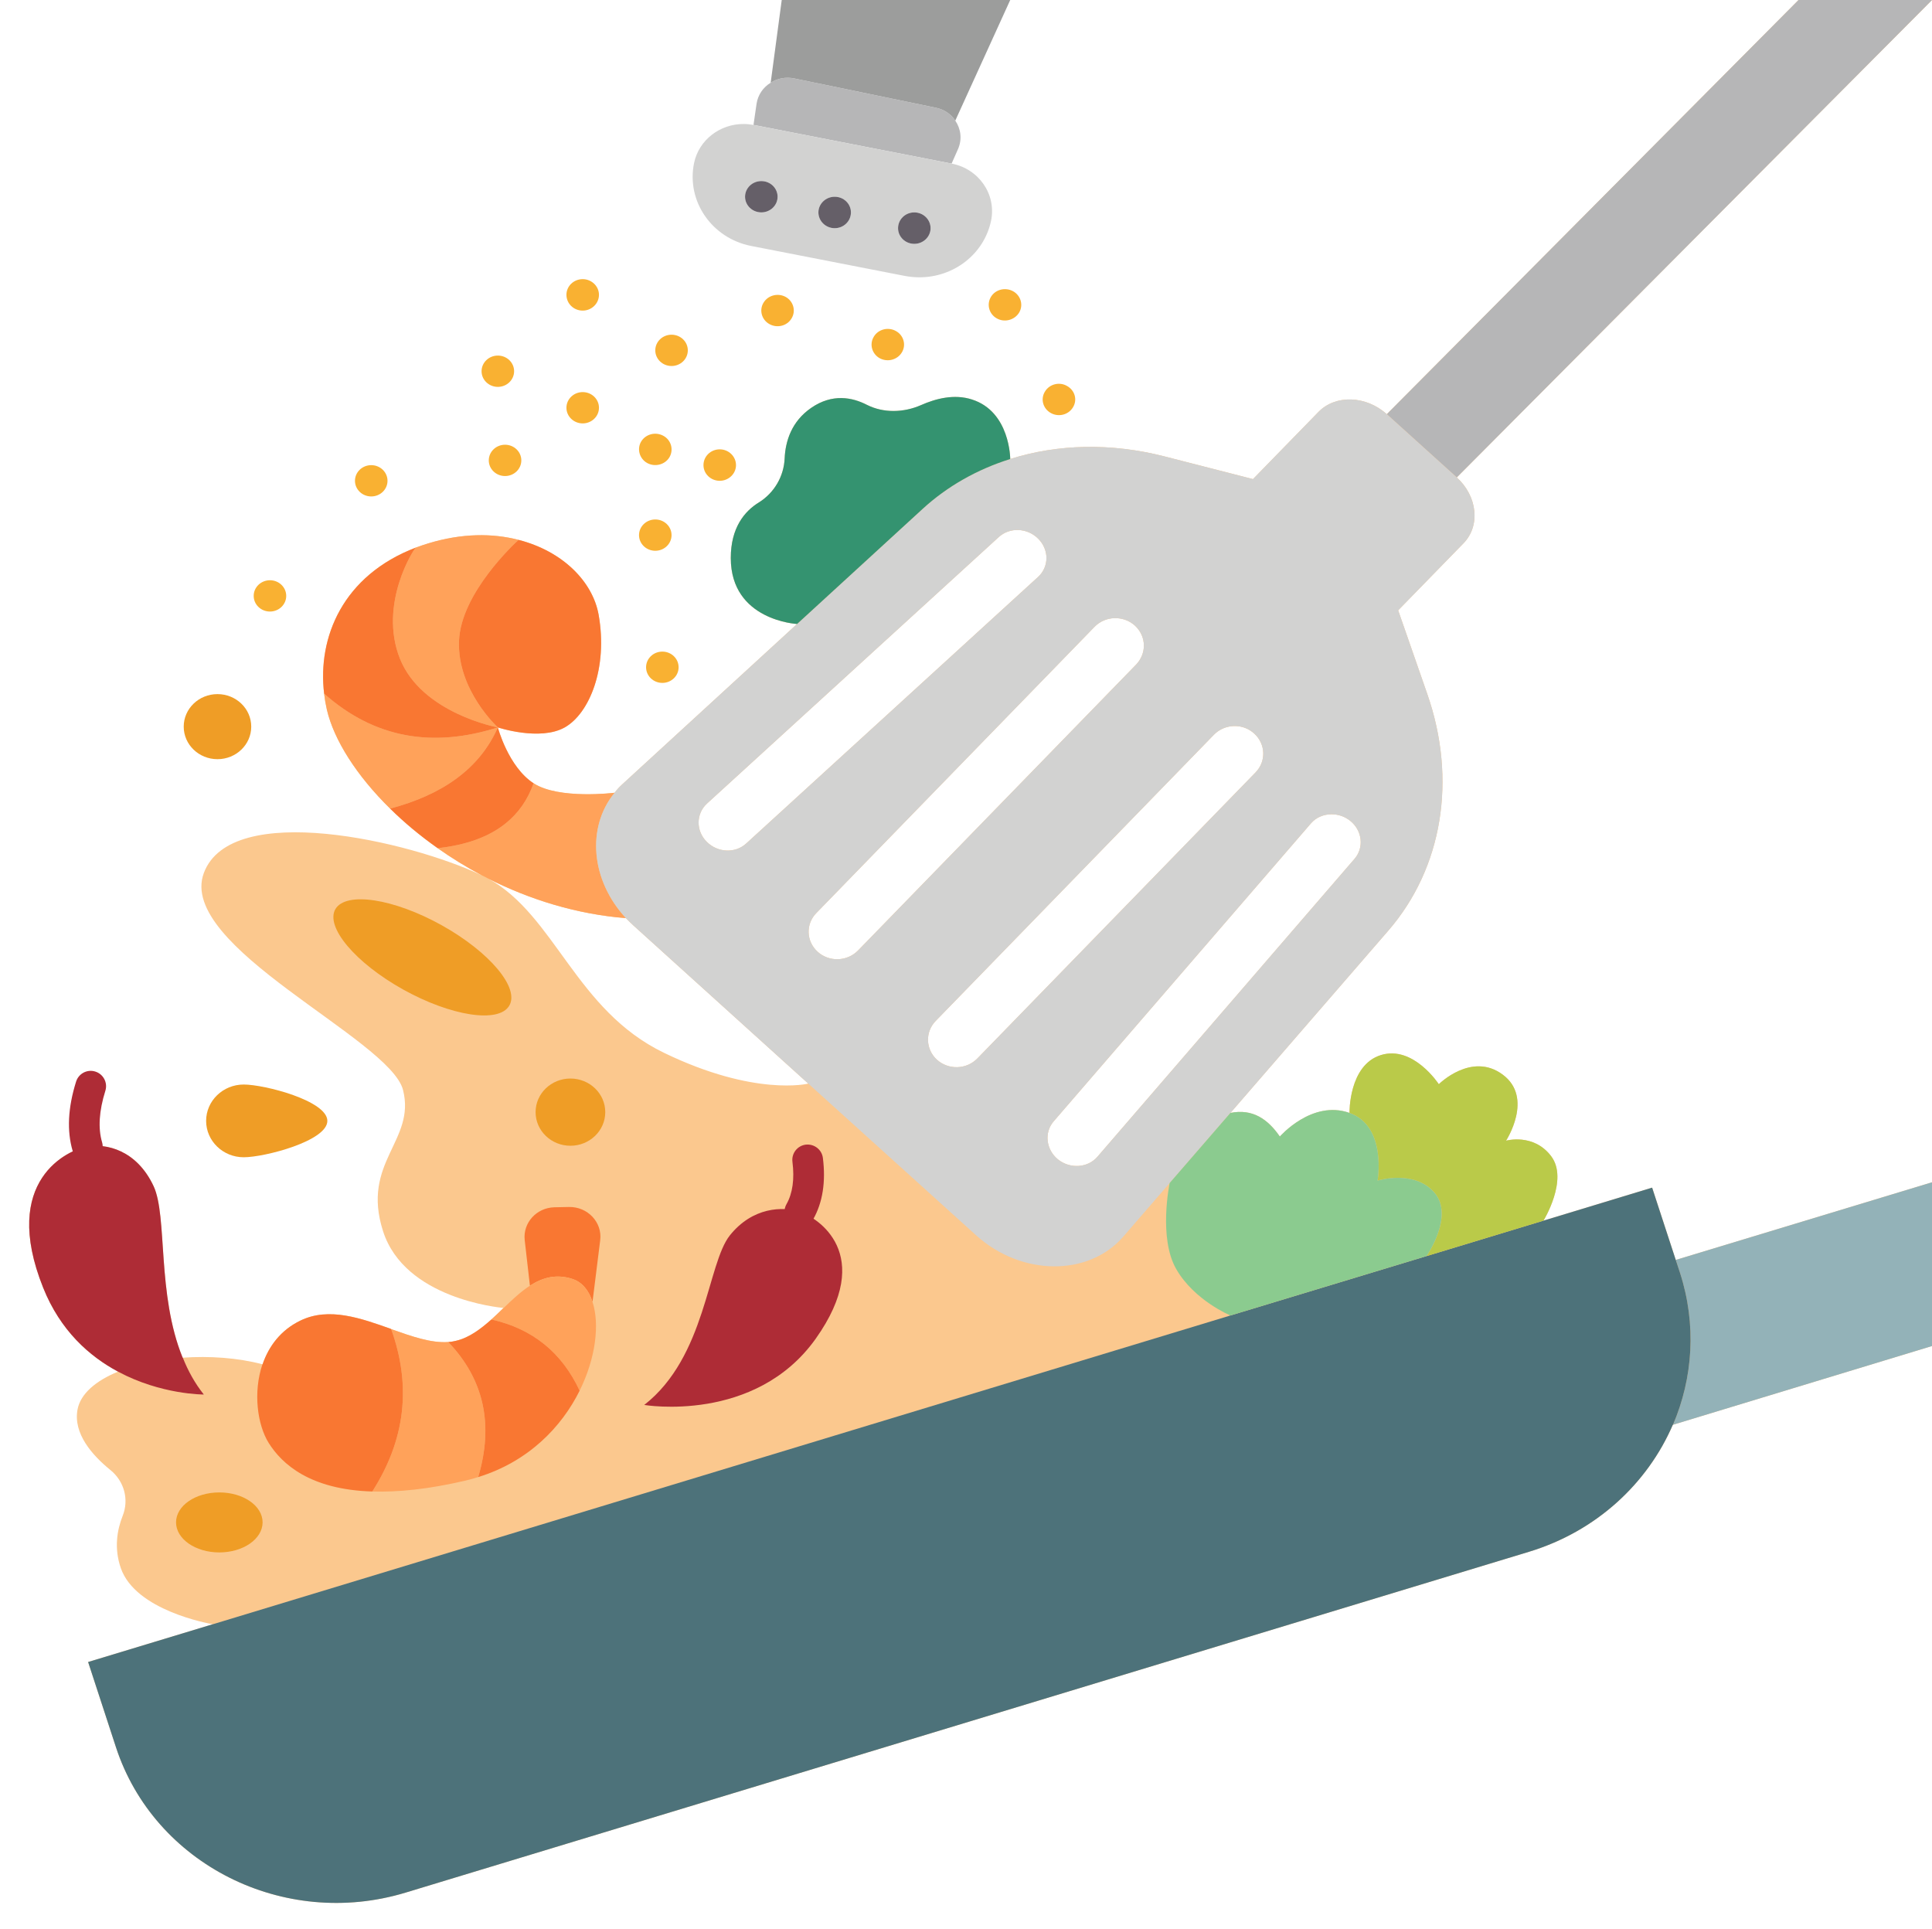 <?xml version="1.0" encoding="UTF-8"?><svg xmlns="http://www.w3.org/2000/svg" xmlns:xlink="http://www.w3.org/1999/xlink" height="125.7" preserveAspectRatio="xMidYMid meet" version="1.0" viewBox="-1.9 0.0 125.9 125.7" width="125.9" zoomAndPan="magnify"><g><g><g><path d="M105.762,77.39l-7.08,2.15c0,0,1.65-2.68,0.5-4.2c-1.15-1.52-2.94-1.01-2.94-1.01 s1.82-2.79-0.21-4.3c-2.03-1.52-4.17,0.62-4.17,0.62s-1.66-2.55-3.77-1.9c-2.11,0.65-2.05,3.77-2.05,3.77 c-2.45-0.87-4.54,1.54-4.54,1.54c-0.78-1.13-1.77-1.83-3.22-1.54l10.29-11.88c3.53-4.08,4.48-9.84,2.54-15.41l-1.9-5.46l4.26-4.37 c1.11-1.14,0.91-3.06-0.44-4.29L124.002,0h-8.7l-26.83,26.99c-1.35-1.22-3.35-1.29-4.46-0.14l-4.26,4.37l-5.77-1.48 c-3.47-0.89-6.96-0.81-10.05,0.17c0,0,0-3.09-2.5-3.88c-1.15-0.37-2.35-0.06-3.32,0.37c-1.12,0.49-2.43,0.53-3.52-0.02 c-0.95-0.49-2.25-0.75-3.62,0.19c-1.3,0.89-1.69,2.19-1.74,3.3c-0.05,1.16-0.67,2.24-1.68,2.87c-0.93,0.57-1.83,1.64-1.83,3.62 c0,4.08,4.32,4.3,4.32,4.3l-11.36,10.42c-0.2,0.18-0.39,0.38-0.54,0.59l-0.01-0.01c0,0-3.62,0.45-5.26-0.62 c-1.65-1.07-2.33-3.64-2.33-3.64s2.74,0.91,4.36,0c1.61-0.91,2.82-3.87,2.21-7.33c-0.38-2.17-2.35-4.16-5.22-4.89 c-1.69-0.44-3.7-0.44-5.89,0.23c-0.28,0.08-0.54,0.18-0.8,0.27c-4.77,1.82-6.42,5.86-5.98,9.52c0.04,0.35,0.1,0.7,0.18,1.05 c0.46,1.96,1.92,4.28,4.12,6.44c0.91,0.9,1.95,1.77,3.1,2.58c0.89,0.63,1.86,1.23,2.88,1.77c-4.69-2.23-16.34-4.93-18.12-0.15 c-1.78,4.79,12.12,10.8,12.98,14.13c0.85,3.33-2.75,4.7-1.3,9.21c1.41,4.39,7.55,4.97,7.85,5c-0.26,0.25-0.52,0.51-0.79,0.75 c-0.71,0.63-1.45,1.19-2.31,1.39c-0.16,0.04-0.33,0.07-0.5,0.08c-1.12,0.08-2.39-0.37-3.72-0.84V86.6 c-1.97-0.7-4.05-1.45-5.91-0.55c-1.29,0.62-2.07,1.68-2.47,2.85h-0.01c-1.63-0.43-3.47-0.55-5.19-0.43h-0.01 c-1.69-4.14-0.98-9.2-1.89-11.17c-1.11-2.38-3.11-2.8-4.32-2.59c-1.22,0.2-5.69,2.18-2.88,9.2c1.12,2.8,3.01,4.47,4.88,5.47 c-1.44,0.59-2.45,1.44-2.64,2.47c-0.29,1.56,0.95,2.97,2.13,3.93c0.91,0.73,1.24,1.93,0.81,3c-0.36,0.91-0.57,2.1-0.12,3.4 c0.96,2.77,5.73,3.61,5.99,3.66l-8.12,2.46l1.81,5.54c2.49,7.64,10.94,11.89,18.87,9.49l73.21-22.21 c4.41-1.34,7.73-4.46,9.38-8.28h0.01l16.88-5.13V77.04l-16.7,5.06L105.762,77.39z M44.162,52.37L63.182,35 c0.72-0.66,1.87-0.61,2.58,0.11c0.35,0.35,0.53,0.81,0.53,1.25c0,0.45-0.18,0.9-0.54,1.23l-19.02,17.37 c-0.71,0.66-1.87,0.61-2.58-0.11C43.442,54.14,43.452,53.03,44.162,52.37z M41.362,68.6c-5.75-2.78-7.08-8.93-11.43-11.34 c2.67,1.35,5.72,2.31,8.96,2.57c0.15,0.16,0.32,0.32,0.49,0.48l11.39,10.3C50.772,70.61,47.312,71.48,41.362,68.6z M51.382,62.02 c-0.75-0.68-0.79-1.81-0.08-2.53l18.12-18.64c0.71-0.73,1.88-0.76,2.63-0.09c0.39,0.36,0.59,0.83,0.59,1.31 c0,0.44-0.17,0.88-0.5,1.23l-18.13,18.64C53.302,62.66,52.132,62.7,51.382,62.02z M59.162,69.06c-0.75-0.68-0.79-1.82-0.08-2.54 l18.12-18.64c0.37-0.38,0.87-0.57,1.36-0.57c0.46,0,0.91,0.16,1.27,0.49c0.75,0.68,0.79,1.81,0.09,2.53l-18.13,18.64 C61.082,69.7,59.912,69.73,59.162,69.06z M67.042,75.55c-0.78-0.64-0.91-1.75-0.28-2.48l16.76-19.41c0.34-0.4,0.84-0.6,1.35-0.6 c0.43,0,0.86,0.14,1.22,0.43c0.78,0.63,0.91,1.74,0.28,2.47l-16.76,19.42C68.982,76.11,67.832,76.18,67.042,75.55z" fill="#fbc88e"/></g><g><ellipse cx="12.272" cy="47.35" fill="#ef9d26" rx="2.2" ry="2.12"/></g><g><path d="M26.882,60.29c3.12,1.74,5.1,4.09,4.4,5.25c-0.69,1.15-3.78,0.68-6.91-1.06 c-3.12-1.74-5.1-4.09-4.41-5.25C20.662,58.08,23.752,58.55,26.882,60.29z" fill="#ef9d26"/></g><g><path d="M13.982,70.67c1.36,0,5.45,1.06,5.45,2.37c0,1.31-4.09,2.37-5.45,2.37c-1.35,0-2.45-1.06-2.45-2.37 C11.532,71.73,12.632,70.67,13.982,70.67z" fill="#ef9d26"/></g><g><ellipse cx="35.272" cy="72.47" fill="#ef9d26" rx="2.27" ry="2.19"/></g><g><path d="M12.392,97.25c1.56,0,2.82,0.87,2.82,1.95c0,1.08-1.26,1.96-2.82,1.96s-2.82-0.88-2.82-1.96 C9.572,98.12,10.832,97.25,12.392,97.25z" fill="#ef9d26"/></g><g><path d="M60.352,7.86c0.36,0.53,0.46,1.21,0.18,1.85l-0.42,0.95l-12.91-2.52l0.2-1.38 c0.09-0.59,0.44-1.08,0.92-1.37c0.43-0.28,0.98-0.39,1.53-0.28l9.23,1.91C59.632,7.13,60.072,7.44,60.352,7.86z" fill="#b6b6b7"/></g><g><path d="M60.112,10.66c1.78,0.34,2.93,2.01,2.57,3.73c-0.46,2.18-2.44,3.68-4.66,3.68 c-0.32,0-0.64-0.03-0.96-0.09l-10-1.95c-2.58-0.5-4.25-2.93-3.73-5.42c0.32-1.5,1.69-2.53,3.21-2.53c0.22,0,0.44,0.02,0.66,0.06 L60.112,10.66z M58.742,14.87c0-0.57-0.48-1.03-1.06-1.03c-0.59,0-1.06,0.46-1.06,1.03c0,0.56,0.47,1.02,1.06,1.02 C58.262,15.89,58.742,15.43,58.742,14.87z M53.552,13.84c0-0.56-0.47-1.02-1.06-1.02c-0.58,0-1.06,0.46-1.06,1.02 c0,0.57,0.48,1.03,1.06,1.03C53.082,14.87,53.552,14.41,53.552,13.84z M48.772,12.82c0-0.56-0.48-1.02-1.06-1.02 c-0.59,0-1.06,0.46-1.06,1.02c0,0.57,0.47,1.02,1.06,1.02C48.292,13.84,48.772,13.39,48.772,12.82z" fill="#d2d2d1"/></g><g><path d="M63.932,0l-3.58,7.86c-0.28-0.42-0.72-0.73-1.27-0.84l-9.23-1.91c-0.55-0.11-1.1,0-1.53,0.28 L49.042,0H63.932z" fill="#9c9d9c"/></g><g><path d="M31.032,53.67c0.85-0.68,1.46-1.55,1.84-2.63c1.64,1.07,5.26,0.62,5.26,0.62l0.01,0.01 c-1.84,2.26-1.53,5.71,0.75,8.16c-3.24-0.26-6.29-1.22-8.96-2.57c-0.14-0.08-0.28-0.15-0.43-0.22c-1.02-0.54-1.99-1.14-2.88-1.77 C28.472,55.07,29.942,54.54,31.032,53.67z" fill="#ffa25a"/></g><g><path d="M30.542,47.4c-1.19,2.7-3.62,4.39-7.02,5.29c-2.2-2.16-3.66-4.48-4.12-6.44 c-0.08-0.35-0.14-0.7-0.18-1.05C22.522,48.13,26.322,48.74,30.542,47.4z" fill="#ffa25a"/></g><g><path d="M26.002,35.41c2.19-0.67,4.2-0.67,5.89-0.23c-0.22,0.2-3.76,3.46-3.88,6.58 c-0.13,3.22,2.53,5.64,2.53,5.64s-4.95-0.91-6.38-4.48c-1.42-3.57,0.93-7.2,1.04-7.24C25.462,35.59,25.722,35.49,26.002,35.41z" fill="#ffa25a"/></g><g><path d="M32.872,51.04c-0.38,1.08-0.99,1.95-1.84,2.63c-1.09,0.87-2.56,1.4-4.41,1.6 c-1.15-0.81-2.19-1.68-3.1-2.58c3.4-0.9,5.83-2.59,7.02-5.29C30.542,47.4,31.222,49.97,32.872,51.04z" fill="#f97732"/></g><g><path d="M24.162,42.92c1.43,3.57,6.38,4.48,6.38,4.48c-4.22,1.34-8.02,0.73-11.32-2.2 c-0.44-3.66,1.21-7.7,5.98-9.52C25.092,35.72,22.742,39.35,24.162,42.92z" fill="#f97732"/></g><g><path d="M37.112,40.07c0.61,3.46-0.6,6.42-2.21,7.33c-1.62,0.91-4.36,0-4.36,0s-2.66-2.42-2.53-5.64 c0.12-3.12,3.66-6.38,3.88-6.58C34.762,35.91,36.732,37.9,37.112,40.07z" fill="#f97732"/></g><g><path d="M5.792,89.38c-1.87-1-3.76-2.67-4.88-5.47c-2.81-7.02,1.66-9,2.88-9.2 c1.21-0.21,3.21,0.21,4.32,2.59c0.91,1.97,0.2,7.03,1.89,11.17h0.01c0.34,0.85,0.78,1.66,1.37,2.4 C11.382,90.87,8.612,90.89,5.792,89.38z" fill="#ae2c36"/></g><g><path d="M50.222,78.96c1.11,0.36,4.97,2.73,1.03,8.28c-3.95,5.54-11.17,4.31-11.17,4.31 c4.03-3.15,4.1-9.19,5.58-11.05C47.142,78.65,49.112,78.6,50.222,78.96z" fill="#ae2c36"/></g><g><path d="M35.162,78.65c1.23-0.03,2.2,1,2.05,2.17l-0.5,4.01c-0.24-0.74-0.67-1.27-1.28-1.48 c-1.08-0.36-1.98-0.1-2.8,0.43l-0.34-2.98c-0.12-1.12,0.77-2.1,1.93-2.13L35.162,78.65z" fill="#f97732"/></g><g><path d="M36.712,84.84c0.47,1.43,0.22,3.64-0.84,5.78c-1.16-2.49-3.07-4.04-5.75-4.64 c0.27-0.24,0.53-0.5,0.79-0.75c0.01,0,0.01,0,0.01,0c0.56-0.54,1.12-1.07,1.71-1.45c0.82-0.53,1.72-0.79,2.8-0.43 c0.61,0.21,1.04,0.74,1.28,1.48V84.84z" fill="#ffa25a"/></g><g><path d="M27.312,87.45c2.32,2.43,2.97,5.36,1.95,8.8c-0.27,0.09-0.55,0.16-0.83,0.23 c-2.44,0.57-4.43,0.76-6.07,0.71c2.14-3.35,2.57-6.86,1.23-10.58C24.922,87.08,26.192,87.53,27.312,87.45z" fill="#ffa25a"/></g><g><path d="M30.122,85.98c2.68,0.6,4.59,2.15,5.75,4.64c-1.17,2.36-3.33,4.62-6.61,5.63 c1.02-3.44,0.37-6.37-1.95-8.8c0.17-0.01,0.34-0.04,0.5-0.08C28.672,87.17,29.412,86.61,30.122,85.98z" fill="#f97732"/></g><g><path d="M23.592,86.61c1.34,3.72,0.91,7.23-1.23,10.58c-4.06-0.12-5.89-1.79-6.75-3.16 c-0.74-1.18-1.03-3.3-0.41-5.13h0.01c0.4-1.17,1.18-2.23,2.47-2.85c1.86-0.9,3.94-0.15,5.91,0.55V86.61z" fill="#f97732"/></g><g><path d="M124.002,77.04v10.67l-16.88,5.13c1.3-3.04,1.55-6.53,0.45-9.92l-0.27-0.82L124.002,77.04z" fill="#93b2b8"/></g><g><path d="M124.002 0L93.032 31.11 88.472 26.99 115.302 0z" fill="#b6b6b7"/></g><g><path d="M107.572,82.92c1.1,3.39,0.85,6.88-0.45,9.92h-0.01c-1.65,3.82-4.97,6.94-9.38,8.28l-73.21,22.21 c-7.93,2.4-16.38-1.85-18.87-9.49l-1.81-5.54l8.12-2.46c0.01,0,0.01,0,0.01,0l66.31-20.12l12.78-3.87l7.62-2.31l7.08-2.15 l1.54,4.71L107.572,82.92z" fill="#4d727a"/></g><g><path d="M99.182,75.34c1.15,1.52-0.5,4.2-0.5,4.2l-7.62,2.31c0,0,1.83-2.62,0.51-4.14s-3.7-0.78-3.7-0.78 s0.62-3.54-1.83-4.41c0,0-0.06-3.12,2.05-3.77c2.11-0.65,3.77,1.9,3.77,1.9s2.14-2.14,4.17-0.62c2.03,1.51,0.21,4.3,0.21,4.3 S98.032,73.82,99.182,75.34z" fill="#baca49"/></g><g><path d="M93.032,31.11c1.35,1.23,1.55,3.15,0.44,4.29l-4.26,4.37l1.9,5.46c1.94,5.57,0.99,11.33-2.54,15.41 l-10.29,11.88l-3.96,4.57l-3.02,3.49c-2.27,2.62-6.65,2.58-9.6-0.09l-10.93-9.88l-11.39-10.3c-0.17-0.16-0.34-0.32-0.49-0.48 c-2.28-2.45-2.59-5.9-0.75-8.16c0.15-0.21,0.34-0.41,0.54-0.59l11.36-10.42l8.16-7.48c1.63-1.5,3.59-2.6,5.73-3.27 c3.09-0.98,6.58-1.06,10.05-0.17l5.77,1.48l4.26-4.37c1.11-1.15,3.11-1.08,4.46,0.14L93.032,31.11z M86.372,55.96 c0.63-0.73,0.5-1.84-0.28-2.47c-0.36-0.29-0.79-0.43-1.22-0.43c-0.51,0-1.01,0.2-1.35,0.6l-16.76,19.41 c-0.63,0.73-0.5,1.84,0.28,2.48c0.79,0.63,1.94,0.56,2.57-0.17L86.372,55.96z M79.922,50.33c0.7-0.72,0.66-1.85-0.09-2.53 c-0.36-0.33-0.81-0.49-1.27-0.49c-0.49,0-0.99,0.19-1.36,0.57l-18.12,18.64c-0.71,0.72-0.67,1.86,0.08,2.54 c0.75,0.67,1.92,0.64,2.63-0.09L79.922,50.33z M72.142,43.3c0.33-0.35,0.5-0.79,0.5-1.23c0-0.48-0.2-0.95-0.59-1.31 c-0.75-0.67-1.92-0.64-2.63,0.09l-18.12,18.64c-0.71,0.72-0.67,1.85,0.08,2.53s1.92,0.64,2.63-0.08L72.142,43.3z M66.292,36.36 c0-0.44-0.18-0.9-0.53-1.25c-0.71-0.72-1.86-0.77-2.58-0.11l-19.02,17.37c-0.71,0.66-0.72,1.77-0.01,2.48 c0.71,0.72,1.87,0.77,2.58,0.11l19.02-17.37C66.112,37.26,66.292,36.81,66.292,36.36z" fill="#d2d2d1"/></g><g><path d="M91.572,77.71c1.32,1.52-0.51,4.14-0.51,4.14l-12.78,3.87c0,0-2.35-0.97-3.53-3.02 c-1.18-2.04-0.43-5.61-0.43-5.61l3.96-4.57c1.45-0.29,2.44,0.41,3.22,1.54c0,0,2.09-2.41,4.54-1.54c2.45,0.87,1.83,4.41,1.83,4.41 S90.252,76.19,91.572,77.71z" fill="#8bcb8f"/></g><g><path d="M67.632,25.15c0.51,0.28,0.69,0.9,0.39,1.39c-0.29,0.49-0.94,0.66-1.45,0.37 c-0.5-0.28-0.68-0.9-0.38-1.39C66.482,25.03,67.132,24.86,67.632,25.15z" fill="#f9b132"/></g><g><path d="M64.122,18.98c0.5,0.28,0.68,0.9,0.39,1.39c-0.3,0.49-0.95,0.66-1.45,0.38 c-0.51-0.28-0.68-0.91-0.39-1.4C62.962,18.86,63.612,18.7,64.122,18.98z" fill="#f9b132"/></g><g><path d="M61.432,26.03c2.5,0.79,2.5,3.88,2.5,3.88c-2.14,0.67-4.1,1.77-5.73,3.27l-8.16,7.48 c0,0-4.32-0.22-4.32-4.3c0-1.98,0.9-3.05,1.83-3.62c1.01-0.63,1.63-1.71,1.68-2.87c0.05-1.11,0.44-2.41,1.74-3.3 c1.37-0.94,2.67-0.68,3.62-0.19c1.09,0.55,2.4,0.51,3.52,0.02C59.082,25.97,60.282,25.66,61.432,26.03z" fill="#349370"/></g><g><path d="M57.682,13.84c0.58,0,1.06,0.46,1.06,1.03c0,0.56-0.48,1.02-1.06,1.02c-0.59,0-1.06-0.46-1.06-1.02 C56.622,14.3,57.092,13.84,57.682,13.84z" fill="#655f68"/></g><g><path d="M56.482,21.57c0.51,0.28,0.68,0.91,0.39,1.39c-0.29,0.49-0.94,0.66-1.45,0.38 c-0.5-0.28-0.68-0.91-0.38-1.4C55.332,21.45,55.982,21.29,56.482,21.57z" fill="#f9b132"/></g><g><path d="M52.492,12.82c0.59,0,1.06,0.46,1.06,1.02c0,0.57-0.47,1.03-1.06,1.03c-0.58,0-1.06-0.46-1.06-1.03 C51.432,13.28,51.912,12.82,52.492,12.82z" fill="#655f68"/></g><g><path d="M49.302,19.35c0.5,0.28,0.68,0.91,0.38,1.4c-0.29,0.49-0.94,0.65-1.44,0.37 c-0.51-0.28-0.68-0.91-0.39-1.39C48.142,19.24,48.792,19.07,49.302,19.35z" fill="#f9b132"/></g><g><ellipse cx="47.712" cy="12.82" fill="#655f68" rx="1.06" ry="1.02"/></g><g><path d="M45.002,29.28c0.58,0,1.06,0.46,1.06,1.03c0,0.56-0.48,1.02-1.06,1.02c-0.59,0-1.06-0.46-1.06-1.02 C43.942,29.74,44.412,29.28,45.002,29.28z" fill="#f9b132"/></g><g><ellipse cx="41.862" cy="22.83" fill="#f9b132" rx="1.06" ry="1.02"/></g><g><path d="M41.332,28.4c0.51,0.28,0.68,0.91,0.39,1.4c-0.29,0.48-0.94,0.65-1.45,0.37 c-0.5-0.28-0.68-0.91-0.39-1.4C40.182,28.28,40.822,28.12,41.332,28.4z" fill="#f9b132"/></g><g><ellipse cx="41.262" cy="43.48" fill="#f9b132" rx="1.06" ry="1.02"/></g><g><ellipse cx="40.802" cy="34.87" fill="#f9b132" rx="1.06" ry="1.02"/></g><g><path d="M36.072,18.19c0.58,0,1.06,0.46,1.06,1.02c0,0.57-0.48,1.03-1.06,1.03c-0.59,0-1.06-0.46-1.06-1.03 C35.012,18.65,35.482,18.19,36.072,18.19z" fill="#f9b132"/></g><g><ellipse cx="36.072" cy="26.57" fill="#f9b132" rx="1.06" ry="1.02"/></g><g><ellipse cx="31.012" cy="30" fill="#f9b132" rx="1.06" ry="1.02"/></g><g><ellipse cx="30.542" cy="24.19" fill="#f9b132" rx="1.06" ry="1.02"/></g><g><ellipse cx="22.292" cy="31.33" fill="#f9b132" rx="1.06" ry="1.02"/></g><g><ellipse cx="15.692" cy="38.83" fill="#f9b132" rx="1.06" ry="1.02"/></g></g><g><g><path d="M50.221,79.96c-0.167,0-0.336-0.042-0.492-0.13c-0.48-0.272-0.649-0.882-0.377-1.363 c0.399-0.705,0.53-1.634,0.388-2.762c-0.069-0.548,0.319-1.048,0.867-1.117c0.547-0.062,1.048,0.319,1.117,0.867 c0.197,1.564-0.016,2.909-0.632,3.998C50.908,79.777,50.57,79.96,50.221,79.96z" fill="#ae2c36"/></g><g><path d="M3.791,75.71c-0.432,0-0.831-0.282-0.958-0.718c-0.382-1.297-0.307-2.814,0.225-4.511 c0.165-0.527,0.725-0.822,1.253-0.655c0.527,0.165,0.82,0.726,0.655,1.253c-0.411,1.312-0.483,2.438-0.215,3.349 c0.156,0.529-0.146,1.085-0.676,1.241C3.98,75.697,3.885,75.71,3.791,75.71z" fill="#ae2c36"/></g></g></g></svg>